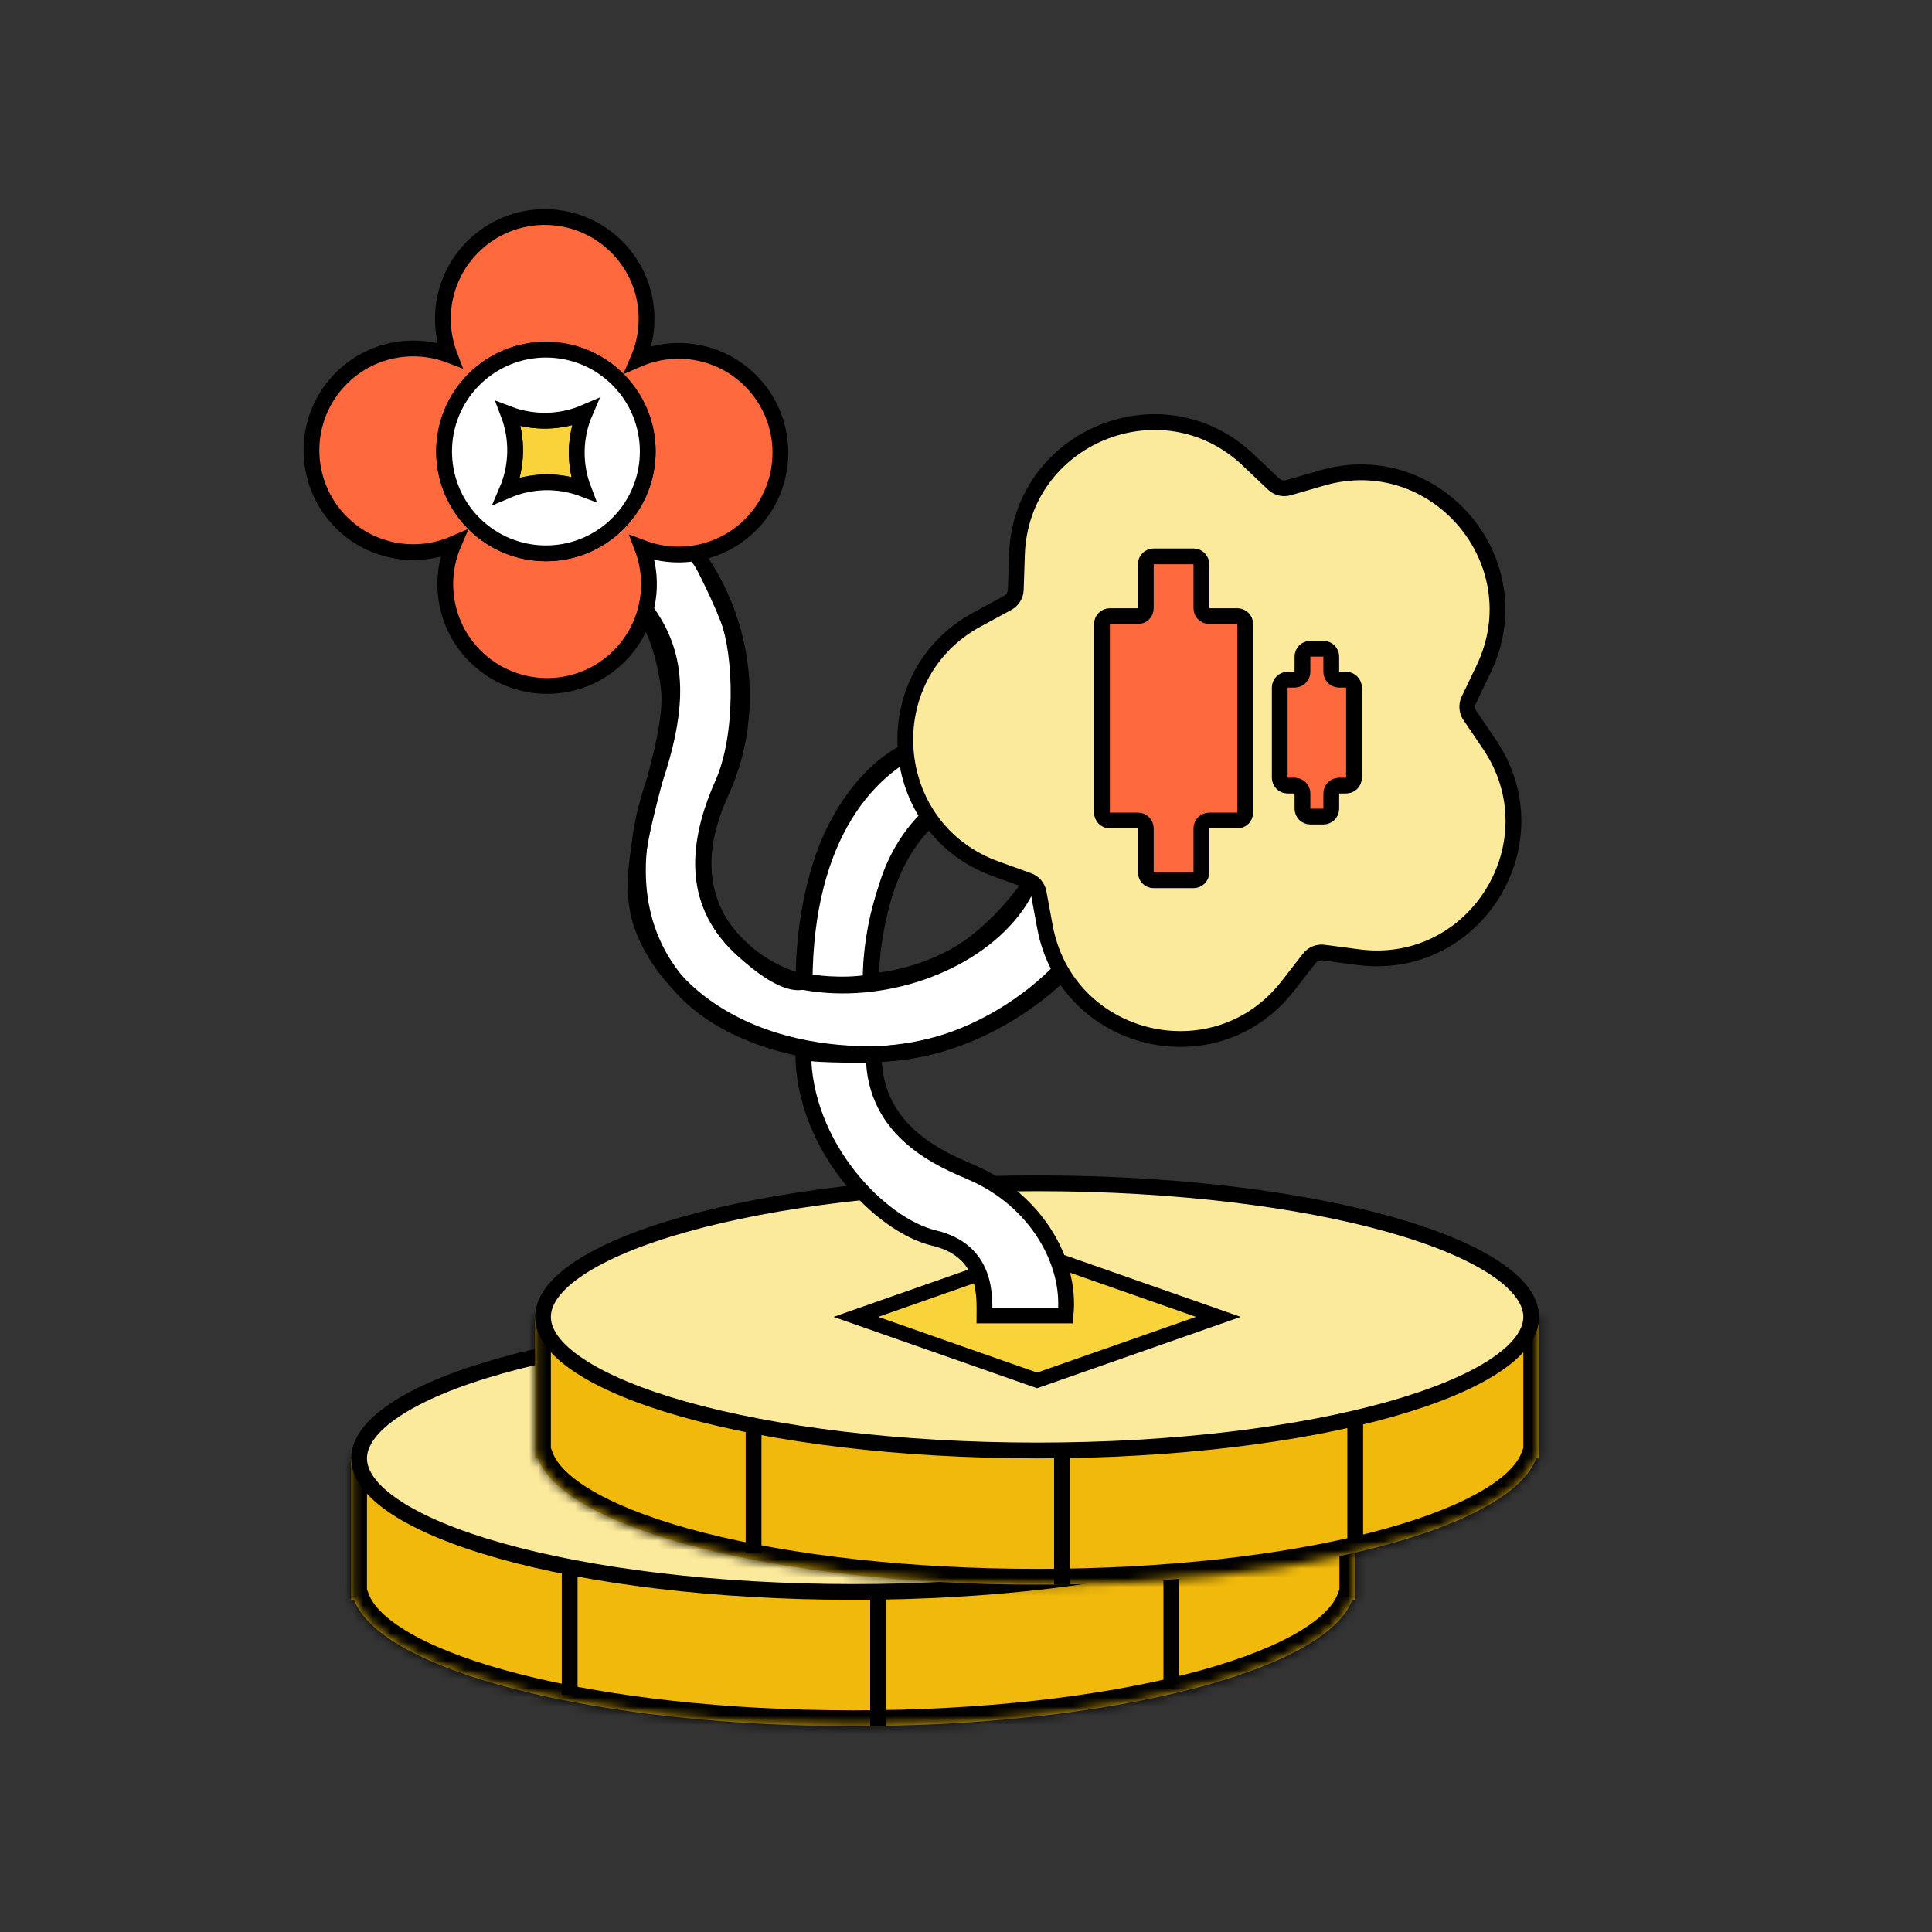 <svg xmlns="http://www.w3.org/2000/svg" fill="none" viewBox="0 0 210 210" height="210" width="210">
<rect x="0" y="0" width="210" height="210" fill="#333333" stroke="none"/>
<mask fill="white" id="path-1-inside-1_8971_22224">
<path d="M92.74 156.865C101.6 156.865 109.967 157.461 117.365 158.518H147.305V172.203C147.305 172.216 147.306 172.23 147.306 172.243C147.306 172.256 147.305 172.269 147.305 172.282V173.896H146.993C144.068 181.611 120.894 187.621 92.74 187.621C64.586 187.621 41.413 181.611 38.487 173.896H38.175V158.518H68.115C75.513 157.461 83.88 156.865 92.74 156.865Z"></path>
</mask>
<path fill="#F0B90B" d="M92.74 156.865C101.6 156.865 109.967 157.461 117.365 158.518H147.305V172.203C147.305 172.216 147.306 172.23 147.306 172.243C147.306 172.256 147.305 172.269 147.305 172.282V173.896H146.993C144.068 181.611 120.894 187.621 92.74 187.621C64.586 187.621 41.413 181.611 38.487 173.896H38.175V158.518H68.115C75.513 157.461 83.88 156.865 92.74 156.865Z"></path>
<path mask="url(#path-1-inside-1_8971_22224)" fill="black" d="M92.74 156.865V155.151H92.74L92.74 156.865ZM117.365 158.518L117.123 160.215L117.243 160.232H117.365V158.518ZM147.305 158.518H149.019V156.803H147.305V158.518ZM147.305 172.203H145.59V172.211L145.59 172.219L147.305 172.203ZM147.306 172.243L149.02 172.243V172.243H147.306ZM147.305 172.282L145.59 172.267L145.59 172.275V172.282H147.305ZM147.305 173.896V175.61H149.019V173.896H147.305ZM146.993 173.896V172.181H145.81L145.39 173.288L146.993 173.896ZM92.74 187.621L92.74 189.335H92.74V187.621ZM38.487 173.896L40.09 173.288L39.671 172.181H38.487V173.896ZM38.175 173.896H36.461V175.61H38.175V173.896ZM38.175 158.518V156.803H36.461V158.518H38.175ZM68.115 158.518V160.232H68.237L68.358 160.215L68.115 158.518ZM92.74 156.865V158.58C101.526 158.58 109.812 159.171 117.123 160.215L117.365 158.518L117.608 156.821C110.123 155.752 101.675 155.151 92.74 155.151V156.865ZM117.365 158.518V160.232H147.305V158.518V156.803H117.365V158.518ZM147.305 158.518H145.59V172.203H147.305H149.019V158.518H147.305ZM147.305 172.203L145.59 172.219C145.591 172.237 145.591 172.253 145.591 172.263C145.591 172.268 145.592 172.273 145.592 172.276C145.592 172.278 145.592 172.282 145.592 172.282C145.592 172.285 145.592 172.281 145.592 172.275C145.592 172.269 145.591 172.258 145.591 172.243H147.306H149.02C149.02 172.222 149.02 172.204 149.019 172.191C149.019 172.179 149.019 172.168 149.019 172.164C149.018 172.158 149.018 172.161 149.018 172.163C149.019 172.167 149.019 172.176 149.019 172.188L147.305 172.203ZM147.306 172.243L145.591 172.243C145.591 172.228 145.592 172.216 145.592 172.209C145.592 172.204 145.592 172.199 145.592 172.202C145.592 172.203 145.592 172.206 145.592 172.209C145.592 172.212 145.592 172.216 145.591 172.221C145.591 172.232 145.591 172.248 145.59 172.267L147.305 172.282L149.019 172.297C149.019 172.31 149.019 172.32 149.018 172.323C149.018 172.326 149.018 172.329 149.018 172.323C149.019 172.319 149.019 172.309 149.019 172.296C149.02 172.283 149.02 172.265 149.02 172.243L147.306 172.243ZM147.305 172.282H145.59V173.896H147.305H149.019V172.282H147.305ZM147.305 173.896V172.181H146.993V173.896V175.61H147.305V173.896ZM146.993 173.896L145.39 173.288C144.881 174.631 143.337 176.2 140.421 177.79C137.566 179.346 133.664 180.777 128.904 181.99C119.395 184.414 106.71 185.907 92.74 185.907V187.621V189.335C106.925 189.335 119.904 187.823 129.751 185.313C134.669 184.059 138.868 182.541 142.062 180.8C145.193 179.093 147.643 177.018 148.596 174.503L146.993 173.896ZM92.74 187.621L92.74 185.907C78.77 185.907 66.086 184.414 56.576 181.99C51.816 180.777 47.914 179.346 45.06 177.79C42.144 176.2 40.599 174.631 40.09 173.288L38.487 173.896L36.884 174.503C37.838 177.018 40.287 179.093 43.419 180.8C46.612 182.541 50.811 184.059 55.729 185.313C65.577 187.823 78.556 189.335 92.74 189.335L92.74 187.621ZM38.487 173.896V172.181H38.175V173.896V175.61H38.487V173.896ZM38.175 173.896H39.889V158.518H38.175H36.461V173.896H38.175ZM38.175 158.518V160.232H68.115V158.518V156.803H38.175V158.518ZM68.115 158.518L68.358 160.215C75.669 159.171 83.954 158.58 92.74 158.58L92.74 156.865L92.74 155.151C83.806 155.151 75.357 155.752 67.873 156.821L68.115 158.518Z"></path>
<path stroke-width="1.714" stroke="black" fill="#FCEA9C" d="M92.74 143.996C107.752 143.996 121.312 145.712 131.091 148.468C135.986 149.847 139.886 151.475 142.542 153.244C145.23 155.035 146.447 156.834 146.447 158.517C146.447 160.199 145.23 161.998 142.542 163.789C139.886 165.559 135.986 167.185 131.091 168.564C121.312 171.32 107.752 173.037 92.74 173.037C77.728 173.037 64.168 171.32 54.389 168.564C49.494 167.185 45.594 165.558 42.938 163.789C40.251 161.998 39.032 160.199 39.032 158.517C39.032 156.834 40.25 155.035 42.938 153.244C45.594 151.475 49.493 149.847 54.389 148.468C64.168 145.712 77.728 143.996 92.74 143.996Z"></path>
<rect stroke-width="2.571" stroke="black" fill="#F8D33A" transform="matrix(0.944 0.331 -0.944 0.331 93.543 151.327)" height="20.868" width="20.868" y="0.851"></rect>
<path stroke-width="1.714" stroke="black" d="M61.921 170.408V184.227"></path>
<path stroke-width="1.714" stroke="black" d="M95.442 173.803V187.621"></path>
<path stroke-width="1.714" stroke="black" d="M127.317 169.26V183.078"></path>
<mask fill="white" id="path-8-inside-2_8971_22224">
<path d="M112.729 141.488C121.589 141.488 129.956 142.084 137.354 143.141H167.293V156.826C167.294 156.839 167.294 156.853 167.294 156.866C167.294 156.879 167.294 156.892 167.293 156.905V158.519H166.982C164.056 166.234 140.883 172.243 112.729 172.243C84.575 172.243 61.402 166.234 58.476 158.519H58.164V143.141H88.104C95.502 142.084 103.869 141.488 112.729 141.488Z"></path>
</mask>
<path fill="#F0B90B" d="M112.729 141.488C121.589 141.488 129.956 142.084 137.354 143.141H167.293V156.826C167.294 156.839 167.294 156.853 167.294 156.866C167.294 156.879 167.294 156.892 167.293 156.905V158.519H166.982C164.056 166.234 140.883 172.243 112.729 172.243C84.575 172.243 61.402 166.234 58.476 158.519H58.164V143.141H88.104C95.502 142.084 103.869 141.488 112.729 141.488Z"></path>
<path mask="url(#path-8-inside-2_8971_22224)" fill="black" d="M112.729 141.488V139.774H112.729L112.729 141.488ZM137.354 143.141L137.112 144.838L137.232 144.855H137.354V143.141ZM167.293 143.141H169.008V141.426H167.293V143.141ZM167.293 156.826H165.579V156.834L165.579 156.841L167.293 156.826ZM167.294 156.866L169.009 156.866V156.866H167.294ZM167.293 156.905L165.579 156.89L165.579 156.898V156.905H167.293ZM167.293 158.519V160.233H169.008V158.519H167.293ZM166.982 158.519V156.804H165.799L165.379 157.911L166.982 158.519ZM112.729 172.243L112.729 173.957H112.729V172.243ZM58.476 158.519L60.079 157.911L59.659 156.804H58.476V158.519ZM58.164 158.519H56.449V160.233H58.164V158.519ZM58.164 143.141V141.426H56.449V143.141H58.164ZM88.104 143.141V144.855H88.226L88.346 144.838L88.104 143.141ZM112.729 141.488V143.203C121.515 143.203 129.801 143.794 137.112 144.838L137.354 143.141L137.596 141.444C130.112 140.375 121.664 139.774 112.729 139.774V141.488ZM137.354 143.141V144.855H167.293V143.141V141.426H137.354V143.141ZM167.293 143.141H165.579V156.826H167.293H169.008V143.141H167.293ZM167.293 156.826L165.579 156.841C165.579 156.86 165.58 156.876 165.58 156.886C165.58 156.891 165.58 156.895 165.58 156.898C165.581 156.901 165.581 156.904 165.581 156.905C165.581 156.908 165.581 156.904 165.581 156.898C165.58 156.893 165.58 156.881 165.58 156.866H167.294H169.009C169.009 156.845 169.008 156.827 169.008 156.814C169.008 156.802 169.007 156.791 169.007 156.788C169.007 156.782 169.007 156.784 169.007 156.786C169.007 156.79 169.008 156.799 169.008 156.811L167.293 156.826ZM167.294 156.866L165.58 156.866C165.58 156.851 165.58 156.839 165.581 156.833C165.581 156.827 165.581 156.823 165.581 156.825C165.581 156.826 165.581 156.829 165.581 156.832C165.58 156.835 165.58 156.839 165.58 156.844C165.58 156.855 165.579 156.871 165.579 156.89L167.293 156.905L169.008 156.921C169.008 156.933 169.007 156.943 169.007 156.947C169.007 156.949 169.007 156.952 169.007 156.946C169.007 156.942 169.008 156.932 169.008 156.919C169.008 156.906 169.009 156.888 169.009 156.866L167.294 156.866ZM167.293 156.905H165.579V158.519H167.293H169.008V156.905H167.293ZM167.293 158.519V156.804H166.982V158.519V160.233H167.293V158.519ZM166.982 158.519L165.379 157.911C164.87 159.254 163.325 160.823 160.409 162.413C157.555 163.969 153.652 165.4 148.892 166.613C139.383 169.037 126.698 170.529 112.729 170.529V172.243V173.957C126.913 173.957 139.892 172.445 149.739 169.935C154.658 168.682 158.857 167.164 162.05 165.423C165.181 163.716 167.631 161.641 168.585 159.126L166.982 158.519ZM112.729 172.243L112.729 170.529C98.76 170.529 86.075 169.037 76.565 166.613C71.805 165.4 67.903 163.969 65.049 162.413C62.132 160.823 60.588 159.254 60.079 157.911L58.476 158.519L56.873 159.126C57.827 161.641 60.276 163.716 63.408 165.423C66.601 167.164 70.8 168.682 75.719 169.935C85.566 172.445 98.545 173.957 112.729 173.957L112.729 172.243ZM58.476 158.519V156.804H58.164V158.519V160.233H58.476V158.519ZM58.164 158.519H59.878V143.141H58.164H56.449V158.519H58.164ZM58.164 143.141V144.855H88.104V143.141V141.426H58.164V143.141ZM88.104 143.141L88.346 144.838C95.658 143.794 103.943 143.203 112.729 143.203L112.729 141.488L112.729 139.774C103.794 139.774 95.346 140.375 87.862 141.444L88.104 143.141Z"></path>
<path stroke-width="1.714" stroke="black" fill="#FCEA9C" d="M112.729 128.619C127.741 128.619 141.3 130.335 151.08 133.091C155.975 134.47 159.875 136.098 162.531 137.867C165.219 139.658 166.436 141.457 166.436 143.14C166.436 144.822 165.219 146.621 162.531 148.412C159.875 150.182 155.975 151.808 151.08 153.188C141.3 155.943 127.741 157.66 112.729 157.66C97.717 157.66 84.157 155.944 74.377 153.188C69.482 151.808 65.583 150.182 62.927 148.412C60.239 146.621 59.021 144.822 59.021 143.14C59.021 141.457 60.239 139.658 62.927 137.867C65.583 136.098 69.482 134.47 74.377 133.091C84.157 130.335 97.717 128.619 112.729 128.619Z"></path>
<rect stroke-width="2.571" stroke="black" fill="#F8D33A" transform="matrix(0.944 0.331 -0.944 0.331 113.532 135.95)" height="20.868" width="20.868" y="0.851"></rect>
<path stroke-width="1.714" stroke="black" d="M81.91 155.031V168.85"></path>
<path stroke-width="1.714" stroke="black" d="M115.431 158.424V172.242"></path>
<path stroke-width="1.714" stroke="black" d="M147.306 153.881V167.699"></path>
<path stroke-linecap="round" stroke-width="1.714" stroke="black" fill="white" d="M105.703 127.478C112.505 130.439 116.457 137.074 115.818 142.985L107.003 142.985C107.003 141.098 107.415 135.965 101.532 134.57C95.648 133.175 87.304 124.558 87.304 114.363C88.981 114.742 94.97 114.639 94.97 114.639C94.97 123.183 102.575 126.115 105.703 127.478Z"></path>
<path stroke-width="1.714" stroke="black" fill="white" d="M69.734 56.098L66.502 60.212L69.146 65.502C70.028 66.286 71.968 69.205 72.673 74.613C73.555 81.372 67.089 92.834 69.734 100.475C72.379 108.116 81.196 114.581 94.715 114.581C105.529 114.581 113.915 107.724 116.756 104.295L113.229 94.009C112.446 95.576 109.879 99.475 105.882 102.532C101.885 105.588 96.772 106.548 94.715 106.646C94.617 105.275 94.832 101.239 96.478 96.066C98.124 90.894 101.474 88.034 102.943 87.25L99.417 81.372C97.849 81.764 93.95 84.017 90.894 89.895C87.838 95.772 87.269 103.511 87.367 106.646C86.682 107.038 84.252 106.764 80.02 102.532C74.73 97.242 76.2 90.483 78.551 85.193C80.902 79.903 80.608 71.086 79.139 67.265C77.963 64.209 75.71 59.918 74.73 58.155L69.734 56.098Z"></path>
<path stroke-linecap="round" stroke-width="1.714" stroke="black" d="M112.48 91.897C112.112 87.874 104.544 85.208 100.159 89.888C96.652 93.631 94.626 100.434 94.626 106.76C91.498 107.318 88.176 106.805 87.46 106.654C87.631 75.394 114.41 74.262 119.809 87.775C124.646 99.882 112.047 110.585 102.166 113.455C92.285 116.325 79.915 113.71 74.162 107.399C68.409 101.088 68.383 92.945 71.067 85.092C76.177 70.146 71.264 65.519 59.373 56.624L64.309 51.429L71.067 55.397C80.271 62.847 83.13 75.796 78.379 86.126C72.046 99.896 83.205 105.994 87.46 106.76C95.872 108.274 105.39 104.935 110.034 99.021C113.749 94.289 112.382 90.148 111.576 88.589"></path>
<path stroke-linejoin="round" stroke-width="1.714" stroke="black" fill="#FCEA9C" d="M110.536 60.312C110.955 47.466 126.357 41.148 135.677 49.999L138.417 52.601C138.858 53.02 139.489 53.173 140.073 53.004L143.703 51.954C156.05 48.383 166.818 61.079 161.28 72.678L159.652 76.088C159.39 76.637 159.439 77.284 159.78 77.788L161.9 80.916C169.112 91.555 160.366 105.72 147.623 104.037L143.878 103.542C143.274 103.462 142.674 103.709 142.3 104.189L139.98 107.172C132.091 117.319 115.916 113.377 113.579 100.738L112.892 97.023C112.781 96.425 112.361 95.93 111.789 95.723L108.235 94.439C96.147 90.07 94.897 73.469 106.195 67.341L109.517 65.539C110.052 65.249 110.393 64.696 110.413 64.088L110.536 60.312Z"></path>
<path stroke-linejoin="round" stroke-width="1.714" stroke="black" fill="#FF693D" d="M124.543 66.113C124.543 66.586 124.159 66.97 123.686 66.97L120.636 66.97C120.162 66.97 119.778 67.354 119.778 67.827L119.778 88.329C119.778 88.802 120.162 89.186 120.635 89.186L123.686 89.186C124.159 89.186 124.543 89.57 124.543 90.043L124.543 94.826C124.543 95.3 124.927 95.684 125.4 95.684L129.729 95.684C130.203 95.684 130.586 95.3 130.586 94.826L130.586 90.043C130.586 89.57 130.97 89.186 131.443 89.186L134.494 89.186C134.967 89.186 135.351 88.802 135.351 88.329L135.351 67.827C135.351 67.354 134.967 66.97 134.494 66.97L131.443 66.97C130.97 66.97 130.586 66.586 130.586 66.113L130.586 61.33C130.586 60.856 130.203 60.473 129.729 60.473L125.4 60.473C124.927 60.473 124.543 60.856 124.543 61.33L124.543 66.113Z"></path>
<path stroke-linejoin="round" stroke-width="1.714" stroke="black" fill="#FF693D" d="M141.571 73.023C141.571 73.497 141.187 73.881 140.714 73.881L139.959 73.881C139.486 73.881 139.102 74.264 139.102 74.738L139.102 84.536C139.102 85.01 139.486 85.394 139.959 85.394L140.714 85.394C141.187 85.394 141.571 85.777 141.571 86.251L141.571 87.903C141.571 88.377 141.955 88.76 142.428 88.76L143.846 88.76C144.319 88.76 144.703 88.377 144.703 87.903L144.703 86.251C144.703 85.777 145.086 85.394 145.56 85.394L146.315 85.394C146.788 85.394 147.172 85.01 147.172 84.536L147.172 74.738C147.172 74.264 146.788 73.881 146.315 73.881L145.56 73.881C145.086 73.881 144.703 73.497 144.703 73.023L144.703 71.371C144.703 70.897 144.319 70.514 143.846 70.514L142.428 70.514C141.955 70.514 141.571 70.897 141.571 71.371L141.571 73.023Z"></path>
<path stroke-miterlimit="10" stroke-width="1.714" stroke="black" fill="#FF693D" d="M49.3 59.116C45.261 60.853 40.396 60.073 37.095 56.772C32.774 52.451 32.774 45.443 37.097 41.12C40.278 37.939 44.914 37.1 48.863 38.599C47.363 34.651 48.202 30.016 51.382 26.835C55.706 22.512 62.714 22.512 67.034 26.833C70.335 30.134 71.115 34.999 69.379 39.038C73.418 37.301 78.283 38.081 81.584 41.382C85.905 45.703 85.905 52.711 81.582 57.034C78.401 60.215 73.765 61.054 69.818 59.553C71.316 63.503 70.477 68.138 67.297 71.319C62.974 75.642 55.965 75.642 51.644 71.321C48.343 68.02 47.564 63.155 49.3 59.116ZM67.163 56.903C71.487 52.58 71.487 45.572 67.166 41.251C62.845 36.93 55.834 36.928 51.511 41.251C47.188 45.574 47.19 52.58 51.513 56.903C55.837 61.227 62.842 61.224 67.163 56.903Z"></path>
<path stroke-miterlimit="10" stroke-width="1.714" stroke="black" fill="#F8D33A" d="M55.095 53.323C57.736 52.19 60.731 52.131 63.413 53.149C62.393 50.468 62.452 47.473 63.588 44.83C60.945 45.966 57.95 46.025 55.269 45.005C56.287 47.687 56.228 50.682 55.095 53.323Z"></path>
<path stroke-miterlimit="10" stroke-width="1.714" stroke="black" fill="white" d="M51.513 41.251C55.836 36.928 62.844 36.928 67.167 41.251C71.49 45.574 71.488 52.58 67.165 56.903C62.842 61.227 55.836 61.224 51.515 56.903C47.194 52.582 47.191 45.572 51.513 41.251ZM63.414 53.148C62.394 50.468 62.453 47.473 63.589 44.829C60.946 45.965 57.95 46.024 55.27 45.004C56.288 47.687 56.229 50.682 55.095 53.323C57.736 52.189 60.731 52.13 63.414 53.148Z"></path>
</svg>
